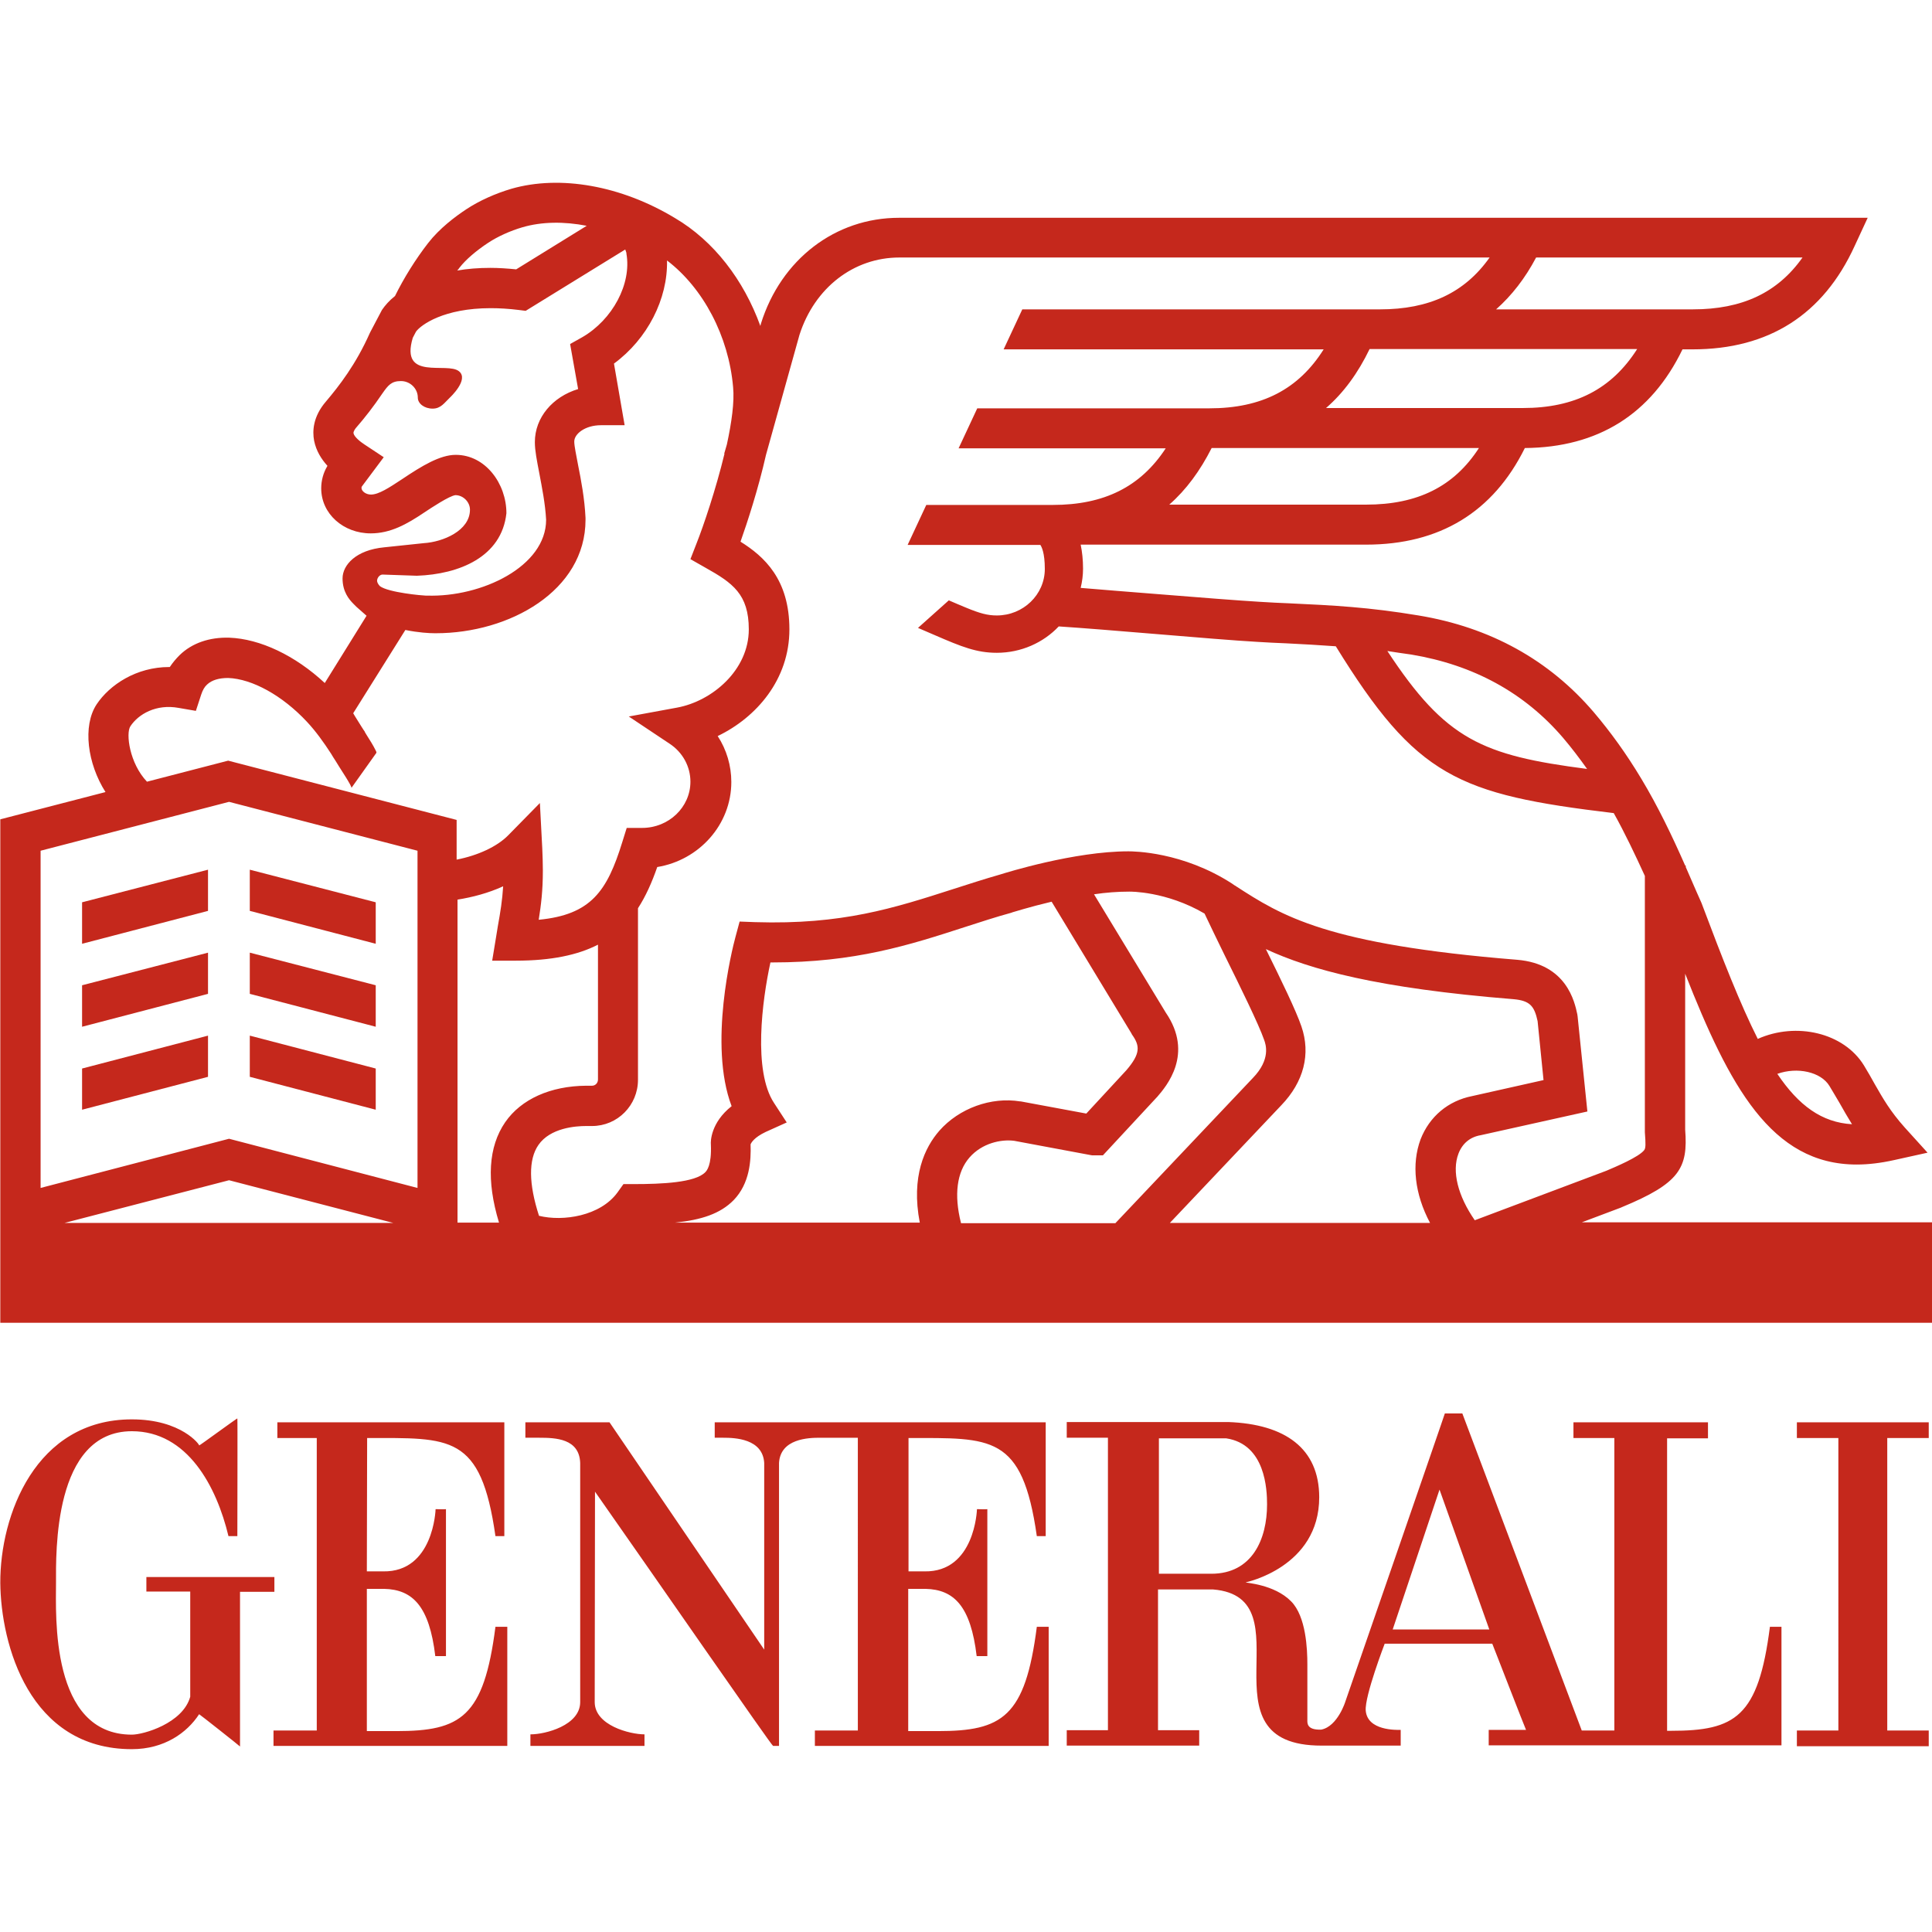 <?xml version="1.0" encoding="UTF-8"?>
<svg xmlns="http://www.w3.org/2000/svg" version="1.1" id="layer" x="0" y="0" viewBox="0 0 652 652" style="enable-background:new 0 0 652 652" xml:space="preserve">
  <style>.st0{fill:#c5281c}</style>
  <path class="st0" d="m123.8 530.2.1-44.9c28.1 0 38.4-1.4 43.3 33.1h3V480H93.6v5.3h13.3V584H92.3v5.2h78.9V549h-4c-3.9 30.5-11.7 35.2-33.4 35.2h-10v-48h5.8c9.7.2 15.3 5.9 17.3 22.7h3.6v-49.6c-.1.1-3.5 0-3.5 0 0 .2-.7 21.3-17.7 21h-5.5zM92.6 532.2H49.4v4.9h14.8v35.5c-2.5 9-15.8 12.8-19.7 12.8-27.6 0-25.6-40.4-25.6-51.2 0-9.9-1-51.2 25.6-51.2 18.8 0 28.6 18.7 32.6 35.4h3c0-6.9.1-39.8 0-39.7.1-.3-12.9 9.3-12.9 9.1.3-.1-5.9-8.8-22.7-8.8C11.9 479 0 511.5.1 534.2c.2 20.7 9.7 56.1 44.4 56.1 10.9 0 18.6-5.5 22.7-11.8 0-.1 13.8 10.8 13.8 10.9v-52.2h11.6v-5zM597.3 549c-3.9 30.5-11.7 35.1-33.4 35.1h-1.3v-98.7h13.8V480H531v5.3h13.8V584h-11l-40.3-107h-5.9c.1-.1-33.5 97.1-33.6 97.3.1-.3-2.5 8.3-8.1 9.4-5.1.2-4.7-2.4-4.7-3.4v-18.7c0-4.9-.4-16.1-5.5-21.2-5.7-5.8-15.5-6.2-15.3-6.4 0 0 24.8-5.1 24.8-28.7 0-16.5-11.5-24.7-30.7-25.4H360v5.3h13.9v98.7H360v5.2h44.7v-5.2h-13.9v-47.5h18.6c32.2 2.7-5.5 52.8 36.7 52.7h26.6v-5.3c-1.5 0-11.2.3-11.8-6.5-.4-4.9 6.4-22.6 6.4-22.6h36.3c0-.1 11.3 29.1 11.4 29.1h-12.6v5.2h98.8v-40h-3.9zm-188.5-17.9h-17.7v-45.7h22.7c13.3 2 13.8 17.4 13.8 22.3 0 11.7-5 23.4-18.8 23.4zm61.2 18.8 15.8-47.2 16.8 47.2H470zM306.5 485.3c28.1 0 38.5-1.3 43.4 33.1h3V480H241.2v5.2h2.9c3.9 0 13.3.3 13.8 8.5v63L205.7 480h-28.4v5.2h4.7c5.6 0 13.5.3 13.8 8.5v80.7c0 7.9-11.8 10.9-16.7 10.9h-.1v3.9h38.5v-3.9c-4.9 0-16.8-3-16.8-10.9l.1-71c20.7 29.5 59.7 85.9 60.1 85.8h2v-95.5c.5-8.2 9.9-8.5 13.8-8.5h12.8V584H275v5.2h78.9V549h-4c-3.9 30.5-11.7 35.2-33.4 35.2h-10v-48h5.8c9.7.2 15.3 5.9 17.3 22.7h3.6v-49.6c-.1.1-3.5 0-3.5 0 0 .2-.7 21.3-17.7 21h-5.4v-45zM650.9 485.3V480h-44.5v5.3h14V584h-14v5.3h44.5V584h-14v-98.7z"></path>
  <g>
    <path class="st0" d="m533.3 412.7 13.8-5.2.2-.1c19.6-8.1 22.4-13.2 21.4-26.2v-52.6c14.9 37.8 29 64.4 57.9 64.4 3.9 0 8.1-.5 12.6-1.5l11.3-2.5-7.7-8.5c-4.9-5.5-7.3-9.7-10.1-14.6-1.1-2-2.3-4.1-3.7-6.4-6.8-11-22.8-14.7-35.8-8.9-5.9-11.7-11.9-27-19-45.9l-1.6-3.6c-1.2-2.8-2.5-5.7-3.7-8.5v-.5h-.2c-4.4-10-9.2-20-14.8-29.3-5.1-8.5-10.4-15.8-16-22.4-15.1-17.7-35-28.7-59.2-32.7-16.8-2.8-28.6-3.4-43.7-4.1-3.1-.1-6.4-.3-9.8-.5-6.8-.4-20.9-1.5-34.5-2.6-9.2-.7-18.6-1.5-26-2.1.5-2.1.8-4.2.8-6.5 0-3-.3-5.7-.8-8.1H461c24.9 0 42.9-11 53.6-32.6 24.7-.2 42.6-11.4 53.2-33.3h3.4c25.7 0 44.1-11.7 54.7-34.9l4.4-9.5H303.4c-21.5 0-39.8 14-46.6 35.7l-.2.8c-5.6-15.5-15.7-28.7-28.8-36.4-18.2-11-38.8-14.6-55.2-9.9-5.4 1.6-10.8 4-15.2 6.9-3.8 2.5-9.1 6.5-12.9 11.4-4.2 5.4-8.2 11.8-11.2 17.9-1.9 1.5-3.3 3.1-4.4 4.7L125 112l-.2.4c-4.7 10.6-10.4 17.9-14.8 23.1-4.4 5.1-4.6 10-4 13.2.7 3.5 2.5 6.3 4.5 8.5l-.1.2c-1.3 2.2-2 4.8-2 7.4 0 8.6 7.5 15.2 16.7 15.2 6.7 0 12.2-3.1 18-7 2.4-1.6 8.6-5.7 10.6-5.9 2.6 0 4.9 2.3 4.9 4.9 0 7.1-9.1 10.9-15.6 11.3l-13.3 1.4c-9.6.9-14.1 6-14.1 10.5s2.2 7.1 3.7 8.6l1 1 3.4 3-14.1 22.7c-10-9.3-21.8-14.9-32.2-15.3-6.7-.2-12.6 1.8-16.8 5.9-1.2 1.2-2.3 2.5-3.3 4h-.2c-11.1 0-20.1 6-24.5 12.6-4.8 7.3-3.1 20 3 29.6L.1 276.5v169.9H652v-33.9H533.3zm84.1-46.2c1.3 2.1 2.4 4.1 3.5 5.9 1.3 2.3 2.6 4.6 4.1 7-10.2-.6-18-6.3-25.2-17 6.7-2.4 14.7-.7 17.6 4.1zM476.3 220.9c21 3.5 38.2 12.9 51.2 28.1 2.8 3.3 5.4 6.7 8.1 10.5-35.4-4.6-47.7-9.8-67.4-39.8 2.5.4 5.2.8 8.1 1.2zM461 170.3h-66.4c5.7-5 10.4-11.4 14.3-19.1h90.2c-8.4 13-20.7 19.1-38.1 19.1zm52.9-32.6h-66.4c5.9-5.1 10.8-11.8 14.7-19.9h90.3c-8.6 13.5-21 19.9-38.6 19.9zm4.5-50.8h89.9c-8.4 11.9-20.4 17.5-37 17.5h-66.4c5.3-4.7 9.8-10.5 13.5-17.5zm-363.3 3.4c2.1-2.7 5.6-5.7 9.7-8.4 3.2-2.1 7.4-4 11.5-5.2 6.5-1.9 14-2 21.7-.5l-23.8 14.7c-3-.3-5.9-.5-8.7-.5-4 0-7.8.3-11.2.9.3-.3.6-.7.8-1zm-27.8 105.3c.2-.9 1-1.7 1.8-1.7l11.6.4c14.2-.5 28.6-6.3 30.2-21.1 0-10-7.1-19.7-17.1-19.7-5.3 0-11.4 3.7-18.1 8.2-4.4 2.9-7.9 5.2-10.5 5.2-1.8 0-3.2-1.2-3.2-2.2 0-.2 0-.3.1-.5l7.4-9.9-6.5-4.3c-1.4-.9-3.5-2.6-3.7-3.8-.1-.6.7-1.7 1-2 2.7-3.1 5.7-6.9 8.8-11.5 1.9-2.7 3-4.1 6.2-4.1 3.1 0 5.7 2.5 5.7 5.6 0 2 2.2 3.7 5 3.7s4-2 5.8-3.7c0 0 6.6-6.1 3.1-8.9-4-3.3-20 3.4-15.6-11.3l1.1-2.1c1.7-2.3 9.4-7.9 25.2-7.9 3 0 6.2.2 9.4.6l2.4.3L211 84.2c.3.7.4 1.2.4 1.2v.2c1.8 10.2-4.7 22.3-14.9 28.2l-4.1 2.3 2.7 15.2c-8.6 2.6-14.6 9.6-14.6 17.9 0 2.9.7 6.3 1.5 10.5.9 4.8 2 10.2 2.3 15.7 0 15.8-21.8 26.2-40.2 25.6h-.5c-.8 0-12.5-1-15.4-3.2-.6-.6-1.1-1.5-.9-2.2zM44 245.1c2.7-4.1 8.7-7.6 16.3-6.2l5.8 1 1.8-5.5c.5-1.5 1.1-2.6 2-3.4 1.6-1.5 4-2.2 7.1-2.2 8.1.3 18.3 5.9 26.6 14.8 3 3.2 5.7 7 8.1 10.7.5.8 1 1.7 1.5 2.4.7 1.1 1.2 1.9 1.3 2.1.3.5 4.4 6.7 4.1 7.1 2.8-3.9 5.6-7.9 8.4-11.8.1-.1 0-.5-.3-1-.6-1.3-2.1-3.7-3-5.1-.2-.3-.4-.7-.6-1v-.1c-.1-.1-.5-.7-1-1.5-.9-1.5-2.3-3.6-2.9-4.7l17.6-28.1c4.4.9 8.1 1.1 9.9 1.1h.4c24.8 0 50.5-14.3 50.5-38.3v-.6c-.3-6.5-1.5-12.8-2.5-17.8-.6-3.3-1.3-6.4-1.3-8 0-2.6 3.7-5.5 9-5.5h8l-3.6-20.8c11.3-8.3 18.2-21.8 17.9-34.8 12.2 9.3 20.8 25.5 22.3 42.7.5 5-.5 12-2.1 19.4l-.9 3.1h.1c-2.9 12-7.1 24.4-9.4 30.2l-2.1 5.4 5.1 2.9c9.1 5.1 14.6 8.9 14.6 20.8 0 13.7-12.3 24.2-24.2 26.4l-16.3 3L226 251c4.4 2.9 7 7.7 7 12.8 0 8.6-7.3 15.6-16.3 15.6h-5.2l-1.5 4.8c-5.1 16.5-10.5 24.5-28.2 26.2.8-5 1.4-9.8 1.4-16.6 0-1.6-.1-6.1-.2-7.5l-.8-15.3-10.8 11c-3.7 3.7-10.1 6.7-17.3 8.1v-13.4l-77.1-20-27.4 7.1c-5.9-6.2-7.2-16.3-5.6-18.7zM21.8 412.7l55.5-14.4 55.4 14.4H21.8zm119.1-11.8-63.6-16.6-63.6 16.6V287.1l63.6-16.5 63.6 16.5v113.8zm29.6-22.2c-5.7 8.3-6.4 19.7-2.1 33.9h-14v-109c5-.8 10.4-2.2 15.4-4.5-.3 4.8-.9 8.5-1.8 13.5-.2 1.2-.4 2.4-.6 3.7l-1.3 7.9h8c11.9 0 20.9-1.9 27.7-5.4v45.5c0 1.2-.9 2.1-2 2.1h-2c-12 .1-21.9 4.5-27.3 12.3zm146.5 2.9c-4.9 5.6-9.6 15.4-6.6 31h-82.6c8.9-.9 15.3-3 19.8-7.6 5.4-5.6 5.9-13.3 5.7-18.8.2-.5 1.1-2.3 5.1-4.2l7.1-3.2-4.3-6.6c-7.1-10.8-4-34.6-1.2-47.4h.6c28 0 46.1-5.8 65.2-12 5-1.6 10.1-3.3 15.6-4.8l.2-.1c.1 0 5.7-1.8 13.3-3.6l26.9 44.4.2.4c2.7 3.8 3 6.4-1.9 12.1l-13.5 14.6-22.1-4.1h-.2c-9.8-1.6-20.6 2.3-27.3 9.9zm7.3 31.1c-2.4-9.5-1.4-17.2 2.9-22.1 4.2-4.8 10.6-6.2 15.1-5.6l25.7 4.8.6.1h3.6l18.1-19.5.2-.2c3.1-3.6 12.5-14.5 2.9-28.5l-24.2-39.9c4-.6 8-.9 11.8-.9h.2c.1 0 12.3-.2 25.3 7.4 1.8 3.8 4.2 8.8 6.9 14.3 5.1 10.3 11.4 23.1 13.2 28.3.6 1.6 2.3 6.6-3.8 12.9l-46.4 49h-52.1zm158.3 0h-87.8l37.6-39.7c7.6-7.9 10-17.3 6.8-26.6-1.8-5.3-6.8-15.6-12-26.1 14.9 6.9 37.6 13.2 83.6 16.9 5.5.5 7 2.3 8.1 7.4l2 19.9-24.1 5.4c-8.1 1.6-14.4 6.9-17.4 14.6-3.1 8.4-2 18.4 3.2 28.2zm9.6-23.4c1.3-3.4 3.9-5.6 7.5-6.2l36-8-3.3-32.1-.1-.7c-.9-4.2-3.6-17-20.3-18.4-64.4-5.2-79.4-14.8-95-24.9 0 0 0-.1-.1-.1h-.1l-1-.7c-16.7-10.8-33.3-10.9-35-10.9-18.2 0-41.3 7.2-43.2 7.8-5.6 1.6-10.8 3.3-15.8 4.9-20.2 6.5-37.6 12.1-66.9 11.2l-5.3-.2-1.4 5.2c-1.1 4-9.2 36.3-1.3 57.1-7.1 5.6-7.1 12-7 12.9.3 7.1-1.4 8.9-1.9 9.4-3.4 3.5-14.6 4-24.1 4h-3.5l-2 2.8c-5.8 8-18.4 9.9-26.5 7.9-3.5-10.8-3.6-19-.2-23.9 4-5.8 12.6-6.4 16.1-6.4h2c8.6 0 15.5-7 15.5-15.6v-57.9c2.6-4 4.7-8.7 6.5-13.9 14.1-2.3 25-14.3 25-28.7 0-5.5-1.6-10.9-4.6-15.5 13.1-6.3 24.2-19.1 24.2-36s-8.5-24.6-16.5-29.6c2.3-6.5 6-17.8 8.6-29.3l11.3-40.5c5.1-15.9 18.3-26.1 33.7-26.1h199.2c-8.4 11.9-20.4 17.5-37 17.5H345l-6.3 13.5h108c-8.5 13.5-20.9 19.9-38.6 19.9h-78.3l-6.3 13.5h69.9c-8.5 13-20.8 19.1-38.1 19.1h-42.7l-6.3 13.5h44.8c.4.6 1.5 2.6 1.5 8.1 0 8.7-7.3 15.7-16.2 15.7-3.1 0-5.7-.7-10.3-2.6-2-.8-4-1.7-5.9-2.5l-10.4 9.3c1.9.8 3.9 1.7 5.8 2.5 9 3.9 14 5.9 20.8 5.9 8.2 0 15.7-3.4 20.9-8.9 7.7.5 20 1.5 32 2.5 14.3 1.2 27.8 2.3 34.8 2.7 3.5.2 6.8.4 9.9.5 5.9.3 11.4.6 16.8 1 27.2 44.1 41.1 50 93.8 56.3 3.8 6.8 7.2 14 10.5 21.2v86.5c.3 4 .3 5.3-.2 6-1.8 2.4-10 5.8-12.8 7l-44.4 16.7c-5.7-8.2-7.8-16.5-5.5-22.5z"></path>
    <path class="st0" d="m126.8 304.5-42.5-11v13.9l42.5 11.1zM27.7 318.5l42.5-11.1v-13.9l-42.5 11zM27.7 346.5l42.5-11.1v-13.9l-42.5 11zM126.8 332.5l-42.5-11v13.9l42.5 11.1zM126.8 360.6l-42.5-11.1v13.9l42.5 11.1zM27.7 374.5l42.5-11.1v-13.9l-42.5 11.1z"></path>
  </g>
</svg>
